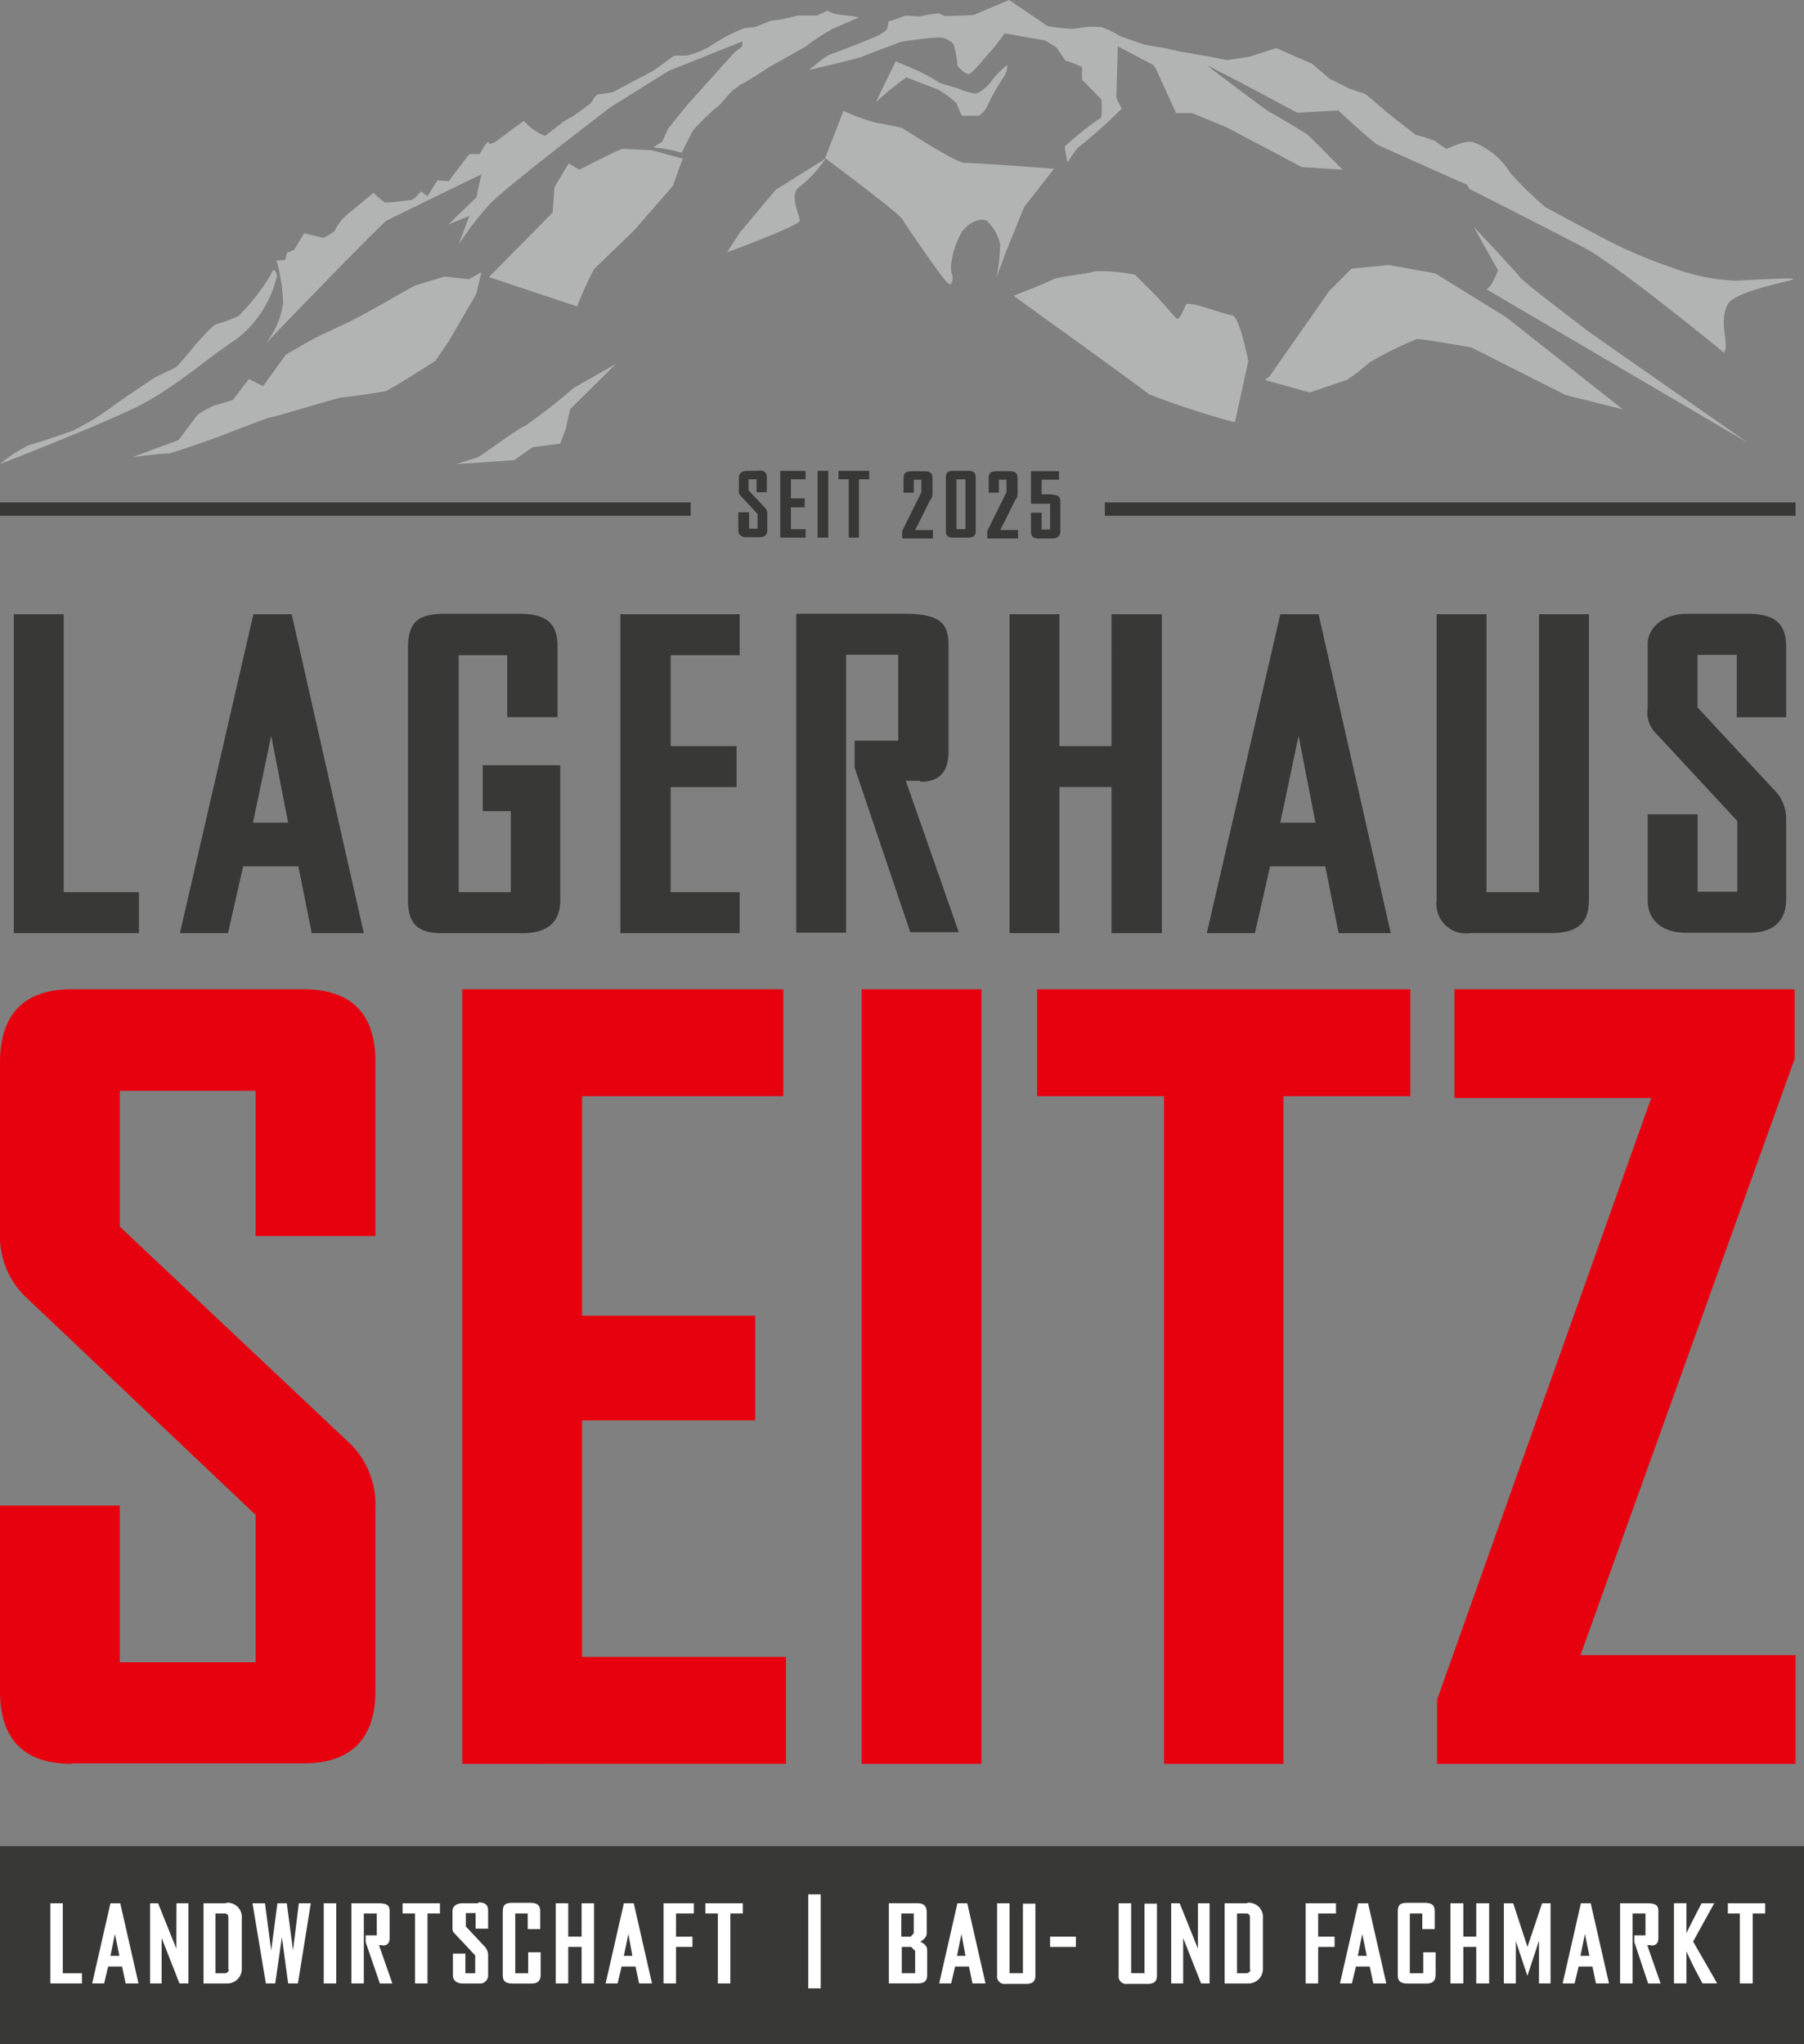 <svg id="Gruppe_573" data-name="Gruppe 573" xmlns="http://www.w3.org/2000/svg" xmlns:xlink="http://www.w3.org/1999/xlink" width="120.691" height="136.72" viewBox="0 0 120.691 136.72">
  <rect x="0" y="0" width="120.691" height="136.72" fill="#808080" stroke="none"/>
  <defs>
    <clipPath id="clip-path">
      <rect id="Rechteck_471" data-name="Rechteck 471" width="120.691" height="136.72" fill="none"/>
    </clipPath>
  </defs>
  <rect id="Rechteck_464" data-name="Rechteck 464" width="120.691" height="13.237" transform="translate(0 123.483)" fill="#383937"/>
  <g id="Gruppe_121" data-name="Gruppe 121">
    <g id="Gruppe_120" data-name="Gruppe 120" clip-path="url(#clip-path)">
      <path id="Pfad_1409" data-name="Pfad 1409" d="M4.8,273.91c-3.188,0-4.8-1.639-4.8-4.856V256.63H8.014v10.487H17.1v-9.862L1.728,242.687A5.593,5.593,0,0,1,0,238.456V227.016c0-3.247,1.609-4.916,4.8-4.916H20.289c3.218,0,4.826,1.639,4.826,4.826v11.679H17.1v-9.713H8.014v9.087l15.373,14.479a5.7,5.7,0,0,1,1.728,4.29v12.275c0,3.218-1.639,4.856-4.826,4.856H4.8Z" transform="translate(0 -155.93)" fill="#e7000e"/>
      <path id="Pfad_1410" data-name="Pfad 1410" d="M103.8,273.91V222.1h21.481v7.15H111.814v14.688H123.4v7H111.814v15.82h13.645v7.15Z" transform="translate(-72.875 -155.93)" fill="#e7000e"/>
      <rect id="Rechteck_465" data-name="Rechteck 465" width="8.014" height="51.81" transform="translate(57.649 66.17)" fill="#e7000e"/>
      <path id="Pfad_1411" data-name="Pfad 1411" d="M241.391,273.91V229.25H232.9V222.1h24.966v7.15h-8.491v44.66Z" transform="translate(-163.512 -155.93)" fill="#e7000e"/>
      <path id="Pfad_1412" data-name="Pfad 1412" d="M322.7,273.91v-4.29l14.33-40.25H323.862V222.1h22.762v4.648l-14.33,39.893h14.39v7.27Z" transform="translate(-226.558 -155.93)" fill="#e7000e"/>
      <rect id="Rechteck_466" data-name="Rechteck 466" width="46.209" height="0.894" transform="translate(0 33.606)" fill="#383937"/>
      <rect id="Rechteck_467" data-name="Rechteck 467" width="46.209" height="0.894" transform="translate(73.916 33.606)" fill="#383937"/>
      <path id="Pfad_1413" data-name="Pfad 1413" d="M6.437,137.83H3.1v21.332h8.372v-2.741H6.437Zm12.692,0-4.916,21.332H17.43l1.013-4.469h3.694l.894,4.469h3.486L21.691,137.83Zm-.03,13.943,1.222-5.81,1.132,5.81ZM34.532,151h1.817v5.422H32.863v-15.85h3.247v4.141h3.367v-4.737c0-1.579-.8-2.175-2.532-2.175H31.969c-1.877,0-2.5.566-2.5,2.354v16.773c0,1.579.626,2.234,2.264,2.234h5.393c1.549,0,2.532-.626,2.532-2.2V147.93H34.472v3.039Zm9.146,8.163h7.985v-2.741H47.045v-7.031h4.409v-2.741H47.045v-6.078h4.618V137.83H43.678Zm20.08-10.13c1.46,0,1.877-.864,1.877-2.056V140c0-1.251-.209-2.2-2.86-2.2H55.446v21.332h3.337V140.541h3.486v5.75h-2.92v1.788L63.073,159.1h3.247l-3.545-10.13h.953Zm12.781-2.383H73.054V137.83H69.717v21.332h3.337v-9.772H76.54v9.772h3.367V137.83H76.54Zm11.292-8.819-4.916,21.332h3.218l1.013-4.469H90.84l.894,4.469H95.22L90.393,137.83Zm0,13.943,1.222-5.81,1.132,5.81Zm17.28,4.648h-3.486V137.83H98.289v19.127a1.973,1.973,0,0,0,2.264,2.2h5.393c2.264,0,2.532-1.162,2.532-2.294V137.83h-3.337v18.591Zm16.565-11.679v-4.707c0-1.37-.536-2.234-2.532-2.234h-4.082c-1.728,0-2.652,1.013-2.652,2.026v4.26a1.961,1.961,0,0,0,.6,1.758l5.393,5.81v4.737h-2.652v-5.184H112.41v5.75c0,1.281.894,2.175,2.562,2.175h4.26c2.056,0,2.443-1.311,2.443-2.2v-5.452a2.761,2.761,0,0,0-.864-1.966l-5.065-5.452v-3.516h2.622v4.171h3.277Z" transform="translate(-2.176 -96.745)" fill="#383937"/>
      <path id="Pfad_1414" data-name="Pfad 1414" d="M12.134,427.3H11.3v5.363h2.115v-.685H12.134Z" transform="translate(-7.933 -299.995)" fill="#fff"/>
      <path id="Pfad_1415" data-name="Pfad 1415" d="M21.922,427.3,20.7,432.663h.8l.268-1.132H22.7l.238,1.132H23.8L22.577,427.3Zm0,3.516.3-1.46.3,1.46Z" transform="translate(-14.533 -299.995)" fill="#fff"/>
      <path id="Pfad_1416" data-name="Pfad 1416" d="M35.458,430.339,34.236,427.3H33.7v5.363h.775v-3.039l1.192,3.039h.6V427.3h-.8Z" transform="translate(-23.66 -299.995)" fill="#fff"/>
      <path id="Pfad_1417" data-name="Pfad 1417" d="M47.219,427.23H45.7v5.363h1.549a.973.973,0,0,0,1.013-.953v-3.4a.956.956,0,0,0-1.043-1.043Zm.179,4.439a.271.271,0,0,1-.3.238h-.6v-3.992h.626c.149,0,.238.089.238.268v3.486Z" transform="translate(-32.085 -299.924)" fill="#fff"/>
      <path id="Pfad_1418" data-name="Pfad 1418" d="M59.411,430.458l-.417-3.158h-.626l-.417,3.158-.417-3.158H56.7l.894,5.363h.626l.447-3.1.417,3.1h.655L60.6,427.3h-.8Z" transform="translate(-39.807 -299.995)" fill="#fff"/>
      <rect id="Rechteck_468" data-name="Rechteck 468" width="0.834" height="5.363" transform="translate(21.659 127.305)" fill="#fff"/>
      <path id="Pfad_1419" data-name="Pfad 1419" d="M80.985,430.13c.358,0,.477-.209.477-.506v-1.758c0-.328-.06-.566-.715-.566H78.9v5.363h.834v-4.677H80.6v1.46h-.745v.447l.953,2.771h.834l-.894-2.562h.238Z" transform="translate(-55.393 -299.995)" fill="#fff"/>
      <path id="Pfad_1420" data-name="Pfad 1420" d="M90.4,427.985h.834v4.677h.834v-4.677H92.9V427.3H90.4Z" transform="translate(-63.467 -299.995)" fill="#fff"/>
      <path id="Pfad_1421" data-name="Pfad 1421" d="M103.3,427.16h-1.043c-.447,0-.655.268-.655.506v1.073c0,.238,0,.3.149.447l1.37,1.46v1.192h-.655v-1.311h-.834v1.46c0,.328.238.536.655.536h1.073a.545.545,0,0,0,.626-.566v-1.37a.894.894,0,0,0-.209-.507l-1.281-1.37v-.894h.655v1.043h.834v-1.192c0-.357-.149-.566-.626-.566Z" transform="translate(-71.33 -299.854)" fill="#fff"/>
      <path id="Pfad_1422" data-name="Pfad 1422" d="M114.6,431.907h-.864v-3.992h.834v1.043h.834v-1.192c0-.417-.209-.566-.655-.566h-1.222c-.477,0-.626.149-.626.6v4.231c0,.387.149.566.655.566h1.251c.417,0,.626-.149.626-.6v-1.49H114.6Z" transform="translate(-79.264 -299.924)" fill="#fff"/>
      <path id="Pfad_1423" data-name="Pfad 1423" d="M126.528,429.534h-.894V427.3H124.8v5.363h.834V430.22h.894v2.443h.834V427.3h-.834Z" transform="translate(-87.618 -299.995)" fill="#fff"/>
      <path id="Pfad_1424" data-name="Pfad 1424" d="M137.221,427.3,136,432.663h.8l.268-1.132H138l.238,1.132h.864l-1.221-5.363Zm0,3.516.3-1.46.268,1.46h-.566Z" transform="translate(-95.482 -299.995)" fill="#fff"/>
      <path id="Pfad_1425" data-name="Pfad 1425" d="M149,432.663h.834V430.22h1.1v-.685h-1.1v-1.549h1.192V427.3H149Z" transform="translate(-104.608 -299.995)" fill="#fff"/>
      <path id="Pfad_1426" data-name="Pfad 1426" d="M158.4,427.985h.834v4.677h.834v-4.677h.834V427.3h-2.5Z" transform="translate(-111.208 -299.995)" fill="#fff"/>
      <rect id="Rechteck_469" data-name="Rechteck 469" width="0.834" height="6.286" transform="translate(54.074 126.71)" fill="#fff"/>
      <path id="Pfad_1427" data-name="Pfad 1427" d="M201.715,429.862c.3-.179.417-.358.417-.566v-1.4c0-.417-.209-.6-.626-.6H199.6v5.363h1.907c.477,0,.655-.149.655-.566v-1.639c0-.3-.149-.417-.477-.6Zm-1.281-1.877h.834V429.3l-.209.238h-.626Zm.894,3.992h-.864V430.22h.626l.268.268v1.519Z" transform="translate(-140.133 -299.995)" fill="#fff"/>
      <path id="Pfad_1428" data-name="Pfad 1428" d="M212.121,427.3l-1.222,5.363h.8l.268-1.132h.924l.238,1.132H214l-1.221-5.363Zm-.03,3.516.3-1.46.268,1.46h-.566Z" transform="translate(-148.067 -299.995)" fill="#fff"/>
      <path id="Pfad_1429" data-name="Pfad 1429" d="M225.6,431.977h-.864V427.3H223.9v4.826a.5.5,0,0,0,.566.566h1.371c.566,0,.626-.3.626-.566v-4.8h-.834v4.678Z" transform="translate(-157.193 -299.995)" fill="#fff"/>
      <rect id="Rechteck_470" data-name="Rechteck 470" width="1.728" height="0.685" transform="translate(70.252 129.54)" fill="#fff"/>
      <path id="Pfad_1430" data-name="Pfad 1430" d="M252.9,431.977h-.864V427.3H251.2v4.826a.5.5,0,0,0,.566.566h1.37c.566,0,.626-.3.626-.566v-4.8h-.834v4.678Z" transform="translate(-176.36 -299.995)" fill="#fff"/>
      <path id="Pfad_1431" data-name="Pfad 1431" d="M264.788,430.339l-1.221-3.039H263v5.363h.8v-3.039L265,432.663h.566V427.3h-.775Z" transform="translate(-184.644 -299.995)" fill="#fff"/>
      <path id="Pfad_1432" data-name="Pfad 1432" d="M276.519,427.23H275v5.363h1.549a.973.973,0,0,0,1.013-.953v-3.4a.956.956,0,0,0-1.043-1.043Zm.209,4.439a.271.271,0,0,1-.3.238h-.6v-3.992h.626c.149,0,.238.089.238.268v3.486Z" transform="translate(-193.069 -299.924)" fill="#fff"/>
      <path id="Pfad_1433" data-name="Pfad 1433" d="M293.2,432.663h.834V430.22h1.1v-.685h-1.1v-1.549h1.192V427.3H293.2Z" transform="translate(-205.847 -299.995)" fill="#fff"/>
      <path id="Pfad_1434" data-name="Pfad 1434" d="M302.121,427.3l-1.222,5.363h.8l.268-1.132h.924l.238,1.132H304l-1.222-5.363Zm-.03,3.516.3-1.46.3,1.46Z" transform="translate(-211.253 -299.995)" fill="#fff"/>
      <path id="Pfad_1435" data-name="Pfad 1435" d="M315.568,431.907H314.7v-3.992h.834v1.043h.834v-1.192c0-.417-.209-.566-.655-.566h-1.192c-.477,0-.626.149-.626.6v4.231c0,.387.149.566.655.566h1.251c.417,0,.626-.149.626-.6v-1.49H315.6v1.4Z" transform="translate(-220.38 -299.924)" fill="#fff"/>
      <path id="Pfad_1436" data-name="Pfad 1436" d="M327.428,429.534h-.864V427.3H325.7v5.363h.864V430.22h.864v2.443h.864V427.3h-.864Z" transform="translate(-228.664 -299.995)" fill="#fff"/>
      <path id="Pfad_1437" data-name="Pfad 1437" d="M339.279,430.22l-.953-2.92H337.7v5.363h.8v-2.83l.775,2.324.775-2.354v2.86h.775V427.3h-.566Z" transform="translate(-237.089 -299.995)" fill="#fff"/>
      <path id="Pfad_1438" data-name="Pfad 1438" d="M352.121,427.3l-1.221,5.363h.8l.268-1.132h.924l.238,1.132H354l-1.222-5.363Zm-.03,3.516.3-1.46.3,1.46Z" transform="translate(-246.356 -299.995)" fill="#fff"/>
      <path id="Pfad_1439" data-name="Pfad 1439" d="M365.885,430.13c.358,0,.477-.209.477-.506v-1.758c0-.328-.06-.566-.715-.566H363.8v5.363h.834v-4.677h.864v1.46h-.745v.447l.924,2.771h.834l-.894-2.562h.238Z" transform="translate(-255.413 -299.995)" fill="#fff"/>
      <path id="Pfad_1440" data-name="Pfad 1440" d="M378.641,427.23h-.894l-.447.864c-.358.685-.566,1.132-.566,1.132v-2H375.9v5.363h.834v-2.145s.238.536.566,1.192l.506.953h.983l-1.609-2.8,1.43-2.592Z" transform="translate(-263.908 -299.924)" fill="#fff"/>
      <path id="Pfad_1441" data-name="Pfad 1441" d="M388,427.3v.685h.8v4.677h.864v-4.677h.834V427.3Z" transform="translate(-272.403 -299.995)" fill="#fff"/>
      <path id="Pfad_1442" data-name="Pfad 1442" d="M167.26,105.63H166.4c-.358,0-.566.209-.566.417v.894c0,.179,0,.238.119.358l1.132,1.222v.983h-.566v-1.1H165.8v1.222c0,.268.179.447.536.447h.894c.417,0,.506-.268.506-.447V108.49a.607.607,0,0,0-.179-.417l-1.073-1.132V106.2h.536v.864h.685v-.983c0-.3-.119-.477-.536-.477ZM168.6,110.1h1.7v-.566h-.983v-1.46h.924v-.6h-.924V106.2h.983v-.566h-1.7Zm2.5-4.469h.715V110.1H171.1Zm1.4.566h.685v3.9h.685v-3.9h.685v-.566H172.5Zm6.2,1.311a.806.806,0,0,0,.089-.447v-.953c0-.328-.179-.447-.536-.447h-.834c-.417,0-.566.119-.566.447v.983h.685v-.864h.506v.834l-1.281,2.592v.506h2.056v-.566h-1.192c.238-.447,1.013-2.026,1.013-2.026Zm2.443-1.877h-.953c-.387,0-.507.119-.507.477v3.545c0,.328.119.447.536.447h.924c.387,0,.536-.119.536-.447v-3.575C181.68,105.749,181.531,105.63,181.143,105.63Zm-.149,3.9h-.6V106.2h.6Zm3.4-2.026a.806.806,0,0,0,.089-.447v-.953c0-.328-.179-.447-.536-.447h-.834c-.417,0-.566.119-.566.447v.983h.685v-.864h.506v.834l-1.281,2.592v.506h2.056v-.566h-1.192c.238-.447,1.013-2.026,1.013-2.026Zm2.443-.3h-.745v-.983h1.162v-.566h-1.877v2.175h1.281v1.728h-.566V108.43h-.715v1.251c0,.328.119.477.566.477h.864c.268,0,.536-.119.536-.477v-2c0-.328-.179-.447-.536-.447Z" transform="translate(-116.403 -74.139)" fill="#383937"/>
      <path id="Pfad_1443" data-name="Pfad 1443" d="M18.531,61.014s-.149-.8-.417-.06A14.564,14.564,0,0,1,15.969,63.7a8.235,8.235,0,0,1-1.43.536c-.566.119-2.532,2.8-2.8,2.92-.238.119-1.37.655-1.37.655s-2.532,1.7-2.83,1.937a17.6,17.6,0,0,1-2.681,1.639c-.655.238-2.145.745-2.83.924A8.4,8.4,0,0,0,0,73.617s6.108-2.383,8.819-3.665,4.767-3.218,6.972-4.678a7.438,7.438,0,0,0,2.741-4.26" transform="translate(0 -42.572)" fill="#b2b3b3"/>
      <path id="Pfad_1444" data-name="Pfad 1444" d="M118.678,33.43c-.149,0-2.83,1.37-2.83,1.37l-.715-.417-.953,1.579-.119,1.7-4.26,4.32,5.9,1.966a21.54,21.54,0,0,1,1.132-2.5c.179-.179,2.681-2.592,2.681-2.592l2.592-2.979.655-1.817-2.086-.566s-1.877-.089-2.026-.089Z" transform="translate(-77.087 -23.449)" fill="#b2b3b3"/>
      <path id="Pfad_1445" data-name="Pfad 1445" d="M53.128,61.1l-.834.477s-1.549-.179-1.609-.179-2,.6-2,.6-1.251.685-1.49.834-2.115,1.192-2.771,1.519-2.145,1.013-2.324,1.1-2.056,1.162-2.056,1.162l-1.519,2.115-.953-.477-1.073,1.4s-1.043.328-1.222.358a6.414,6.414,0,0,0-1.132.626l-1.281,1.7L29.8,73.464s2.234-.268,2.383-.238,2.979-.983,3.247-1.073c.238-.089,3.337-1.311,3.6-1.341.238,0,4.409-1.311,4.826-1.341s2.532-.328,2.86-.417,3.337-2.026,3.337-2.026l.894-1.311s1.758-3.009,1.817-3.128S53.128,61.1,53.128,61.1Z" transform="translate(-20.922 -42.896)" fill="#b2b3b3"/>
      <path id="Pfad_1446" data-name="Pfad 1446" d="M164.224,40.426l-.924,1.43c.238-.06,4.826-1.788,4.856-2.086s-.775-1.817,0-2.294a8.254,8.254,0,0,0,1.728-1.877l-3.337,2.086-2.294,2.741Z" transform="translate(-114.648 -24.994)" fill="#b2b3b3"/>
      <path id="Pfad_1447" data-name="Pfad 1447" d="M107.137,85.782c-.626.238-3.1,2.115-3.307,2.175l-1.43.447,3.9-.268,1.222-.864,1.847-.238s.417-1.073.417-1.162.268-1.162.268-1.162L113.1,81.7s-2.473,1.4-2.83,1.609a37.765,37.765,0,0,1-3.158,2.473Z" transform="translate(-71.892 -57.359)" fill="#b2b3b3"/>
      <path id="Pfad_1448" data-name="Pfad 1448" d="M205.459,14.068a5.413,5.413,0,0,0-1.013,1.013c-.089.209-.834.894-1.1.864a4.622,4.622,0,0,1-1.073-.3c-.119-.089-1.281-.358-1.37-.447a7.99,7.99,0,0,0-1.1-.626c-.3-.179-1.788-.775-1.788-.775L196.7,16.511a23.076,23.076,0,0,1,2.026-1.639c.119.03,2.026.775,2.115.8a6.474,6.474,0,0,1,1.251.924,5.81,5.81,0,0,0,.358.834h1.132a1.6,1.6,0,0,0,.626-.775,14.36,14.36,0,0,1,1.1-1.907c.089-.06.238-.715.149-.715Z" transform="translate(-138.097 -9.689)" fill="#b2b3b3"/>
      <path id="Pfad_1449" data-name="Pfad 1449" d="M242.2,63.745c-.536-.089-2.95-1.013-3.069-.715-.119.268-.447,1.1-.626.924s-1.311-1.46-1.311-1.46l-1.46-1.46a10.83,10.83,0,0,0-2.681-.238c-.506.179-2.5.358-2.86.566s-2.592,1.073-2.592,1.073,8.61,6.2,9.057,6.584a52.936,52.936,0,0,0,5.75,1.877l.894-4.082s-.566-2.979-1.073-3.069Z" transform="translate(-159.791 -42.651)" fill="#b2b3b3"/>
      <path id="Pfad_1450" data-name="Pfad 1450" d="M295.44,60.066l-3.128-.566-2.5.238-1.49,1.49-4.022,5.75-.3.209,3.009.834s2.324-.775,2.532-.864A14.945,14.945,0,0,0,291,66.025a24.42,24.42,0,0,1,3.188-1.579c.447,0,3.635.566,3.635.566L304.14,68.2l3.814.953-7.806-6.167L295.47,60.1Z" transform="translate(-199.388 -41.773)" fill="#b2b3b3"/>
      <path id="Pfad_1451" data-name="Pfad 1451" d="M334.058,54.356c-.089-.209-3.158-3.456-3.158-3.456l1.639,2.92s-.477,1.251-.8,1.251L349.252,65.35s-10.577-7.359-10.755-7.508-4.32-3.277-4.409-3.486Z" transform="translate(-232.315 -35.735)" fill="#b2b3b3"/>
      <path id="Pfad_1452" data-name="Pfad 1452" d="M91.259,7.375c.626-.3,2-1.222,2-1.222s1.937-1.073,2.383-1.341a17.444,17.444,0,0,1,1.817-1.192c.566-.238,1.788-.775,1.788-.775a7.323,7.323,0,0,0-.775-.119,7.553,7.553,0,0,1-.864-.119,2.663,2.663,0,0,1-.477-.209l-.715.328H95.162l-1.013.238-.834.119L92.272,3.5a4.793,4.793,0,0,0-.745.089,4.584,4.584,0,0,0-.566.238,11.876,11.876,0,0,0-1.639.924,5.523,5.523,0,0,1-1.609.655h-.8c-.089,0-1.311.953-1.49,1.043s-2.652,1.4-2.652,1.4a8.255,8.255,0,0,1-.834.119c-.387.03-.506.477-.626.6s-1.162.864-1.162.864-.447.238-.715.417l-1.192.924a3.539,3.539,0,0,1-1.4-.983c-.089-.03-1.758,1.311-2.086,1.46s-.209-.06-.328-.06-.566.8-.566.8H73.2c-.06,0-1.4,1.817-1.4,1.817s-.715-.06-.745-.06-.685,1.073-.685,1.073l-.417-.328-.417.417s-.089.06-.209.149c-.745.089-1.728.209-1.788.179a5.941,5.941,0,0,1-.775-.655s-1.728,1.43-1.877,1.549a3.229,3.229,0,0,0-.685.924c0,.149-.775.536-.775.536l-1.311-.3-.655,1.1a3.468,3.468,0,0,1-.447.179c-.06,0-.119.417-.149.477,0,.06-.536.06-.6.06a10.758,10.758,0,0,1,.447,2.86A5.5,5.5,0,0,1,59.5,24.715s6.465-6.733,8.1-8.253c.894-.447,3.754-1.847,6.406-3.128-.119.3-.358,1.549-.358,1.549s-1.788,1.728-1.877,1.817l1.4-.566-.715,1.907a22.515,22.515,0,0,1,2.056-2.681c1.013-1.1,8.133-6.525,8.133-6.525l3.873-2.413,4.916-1.966v.328l-.566.447-3.1,3.456-1.281,1.579-.417.894-.6.387a8.846,8.846,0,0,1,1.907.358s.775-1.579.834-1.579a16.284,16.284,0,0,1,1.43-1.4c.536-.358.924-1.162,1.549-1.46Z" transform="translate(-41.773 -1.685)" fill="#b2b3b3"/>
      <path id="Pfad_1453" data-name="Pfad 1453" d="M242.865,23.6c.477-.506-.358-1.907.268-3.218.417-.864,3.933-1.519,4.32-1.668.655-.209-2.264,0-3.813.06a13.529,13.529,0,0,1-4.26-.894,31.971,31.971,0,0,1-4.529-1.937c-1.013-.536-3.9-2.086-3.9-2.086a25.187,25.187,0,0,1-2.324-2.264A5,5,0,0,0,226.092,9.5c-.655-.119-1.519.417-1.758.447a6.033,6.033,0,0,1-.745-.506,7.42,7.42,0,0,0-1.311-.417l-1.937-1.519s-1.43-1.251-1.49-1.251-1.013-.328-1.013-.328l-1.311-.655L215.336,4.26l-2.383-1.043-1.758.566s-1.46.238-1.549.238-.507-.119-1.341-.268c-.328-.06-.983-.149-1.013-.179a16.5,16.5,0,0,1-1.668-.328c-.238-.06-1.192-.179-1.49-.268,0,0-1.37-.447-1.7-.6a5.03,5.03,0,0,0-1.221-.566,6.377,6.377,0,0,0-1.073,0,5.288,5.288,0,0,1-.894.119,14.915,14.915,0,0,1-1.579-.179,5.546,5.546,0,0,1-.685-.238l.685.238L195.077,0s-2.2.924-2.324.983c-.089.06-1.966.089-1.966.089s-.3-.089-.357-.179a7.038,7.038,0,0,0-1.311.209c-.119,0-.894-.06-.953-.06s-.775.3-1.162.387a1.413,1.413,0,0,1-.089.477c-.089.209-.209.209-.447.387s-3.307,1.341-3.486,1.4a14.036,14.036,0,0,0-1.281.983s3.218-.745,3.486-.864S187.837,2.8,187.837,2.8a24.419,24.419,0,0,1,2.592-.3,1.388,1.388,0,0,1,.924.447,5.868,5.868,0,0,1,.268,1.46s.506.6.775.536,1.162-1.222,1.43-1.49.953-1.222.953-1.222l2.711.477.775.477.566.864s1.162.358,1.132.506a6.578,6.578,0,0,0,0,.775l1.281,1.311a5.575,5.575,0,0,1,0,1.222A18.836,18.836,0,0,0,198.8,9.8a10.37,10.37,0,0,0,.179,1.043l.655-.924a34.6,34.6,0,0,0,2.979-2.652c-.06-.179-.387-.626-.358-.834,0-.149.06-2.2.089-3.337L204.73,4.35l.149.209,1.37,3.009h1.073l2.264.924,5.065,2.681,2.741.179s-2.175-2.2-2.324-2.324-2.413-1.49-2.5-1.49-3.9-2.89-3.9-2.89-.149-.119-.3-.268l2.294,1.192,3.694,1.966,2.741-.149s2.383,2.2,2.681,2.324l5.333,2.383s.238.089.566.238l.238.328c-.089-.06,6.048,3.069,7.627,3.9,2.264,1.192,9.444,7.091,9.444,7.091Z" transform="translate(-127.566)" fill="#b2b3b3"/>
      <path id="Pfad_1454" data-name="Pfad 1454" d="M186.521,24.9a14.722,14.722,0,0,0,2.2.8c.328.03,1.7.328,1.7.328s3.694,2.383,4.2,2.354,5.988.387,5.988.387l-2,2.562L197.366,34.4l-.626,1.7a11.107,11.107,0,0,0,.268-2.264,2.982,2.982,0,0,0-.894-1.579c-.387-.209-1.073,0-1.639.685a5.524,5.524,0,0,0-.745,2.234,1.686,1.686,0,0,0,.089.775s.06.775-.328.447-2.622-3.6-3.039-4.26c-.268-.447-5.154-4.082-5.154-4.082Z" transform="translate(-130.094 -17.482)" fill="#b2b3b3"/>
    </g>
  </g>
</svg>
